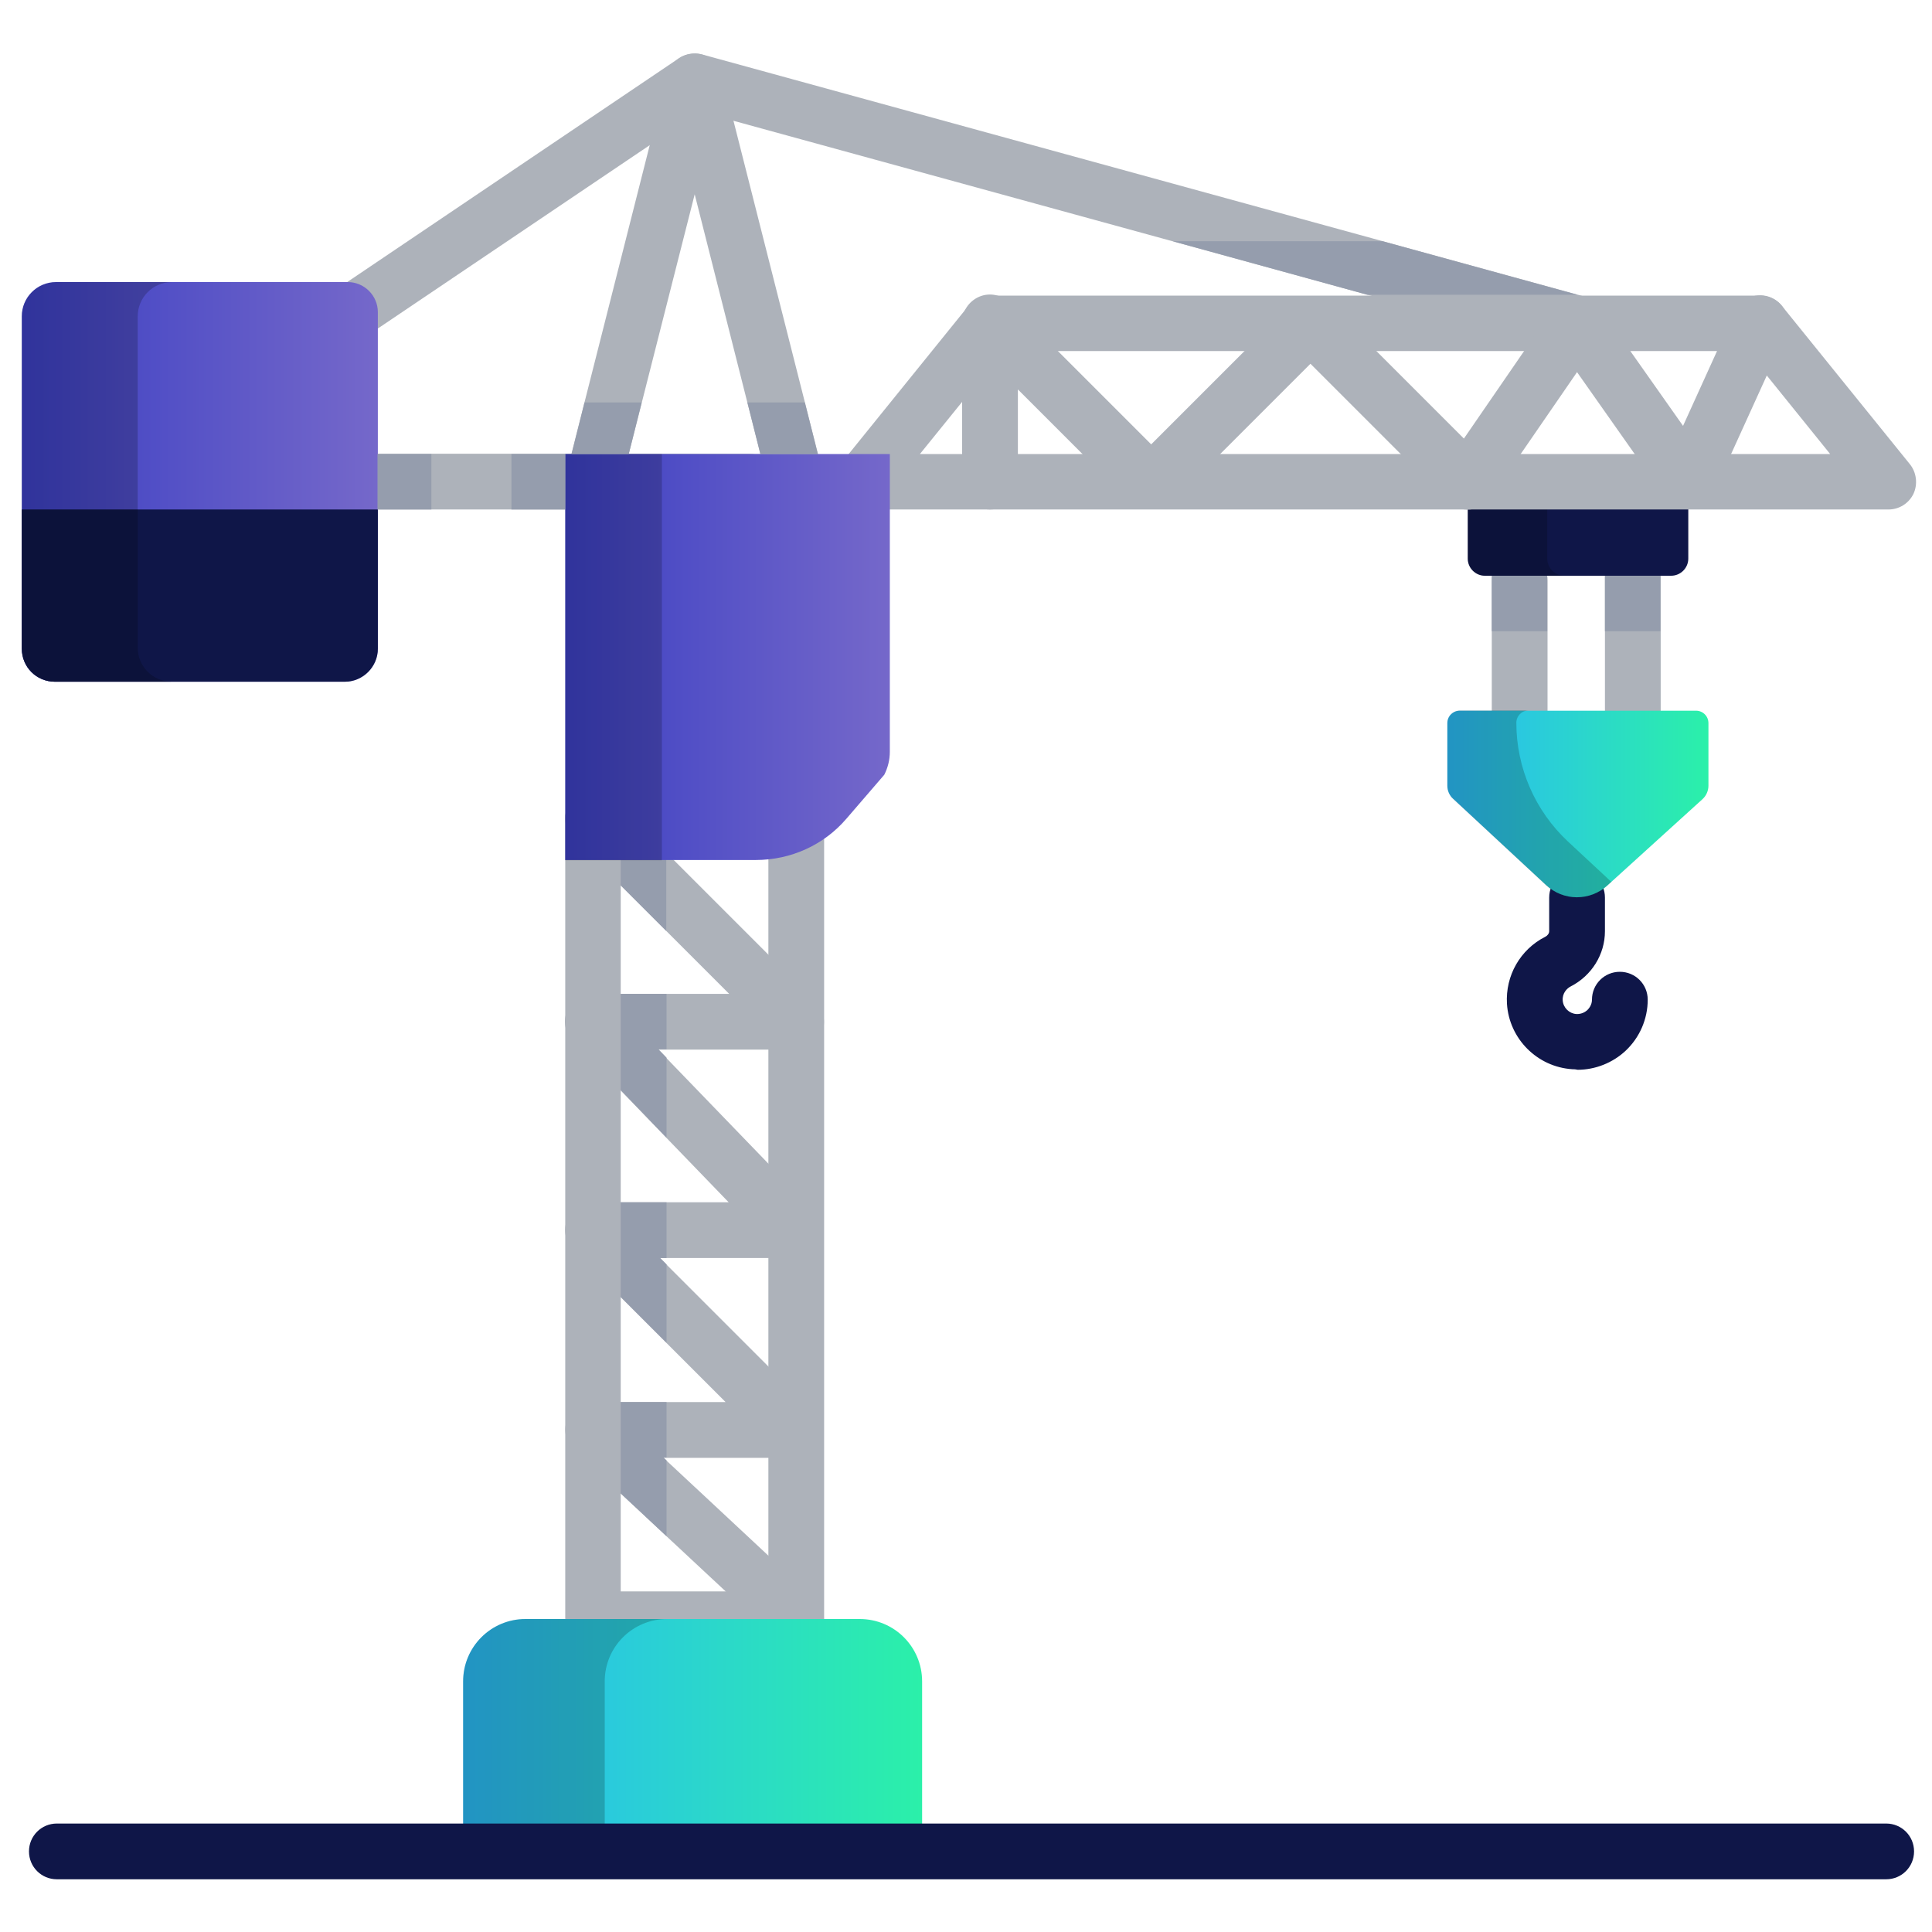 <?xml version="1.0" encoding="utf-8"?>
<!-- Generator: Adobe Illustrator 24.1.0, SVG Export Plug-In . SVG Version: 6.00 Build 0)  -->
<svg version="1.1" id="Calque_1" xmlns="http://www.w3.org/2000/svg" xmlns:xlink="http://www.w3.org/1999/xlink" x="0px" y="0px"
	 viewBox="0 0 70 70" style="enable-background:new 0 0 70 70;" xml:space="preserve">
<style type="text/css">
	.st0{fill:#ADB2BA;}
	.st1{fill:#959DAD;}
	.st2{fill:url(#SVGID_1_);}
	.st3{opacity:0.2;enable-background:new    ;}
	.st4{fill:#0F1648;}
	.st5{fill:url(#SVGID_2_);}
	.st6{fill:url(#SVGID_3_);}
	.st7{fill:url(#SVGID_4_);}
</style>
<g>
	<path class="st0" d="M28.16,59.4l-7.36-6.86c-0.3-0.28-0.4-0.72-0.25-1.1c0.15-0.38,0.52-0.64,0.94-0.64h4.8l-5.52-5.52
		c-0.29-0.29-0.37-0.72-0.22-1.1s0.52-0.62,0.93-0.62h4.92l-5.65-5.85c-0.28-0.29-0.36-0.72-0.2-1.09c0.16-0.37,0.52-0.61,0.93-0.61
		h4.94l-5.65-5.65c-0.39-0.39-0.39-1.03,0-1.42c0.39-0.39,1.03-0.39,1.42,0l7.37,7.37c0.29,0.29,0.37,0.72,0.22,1.1
		s-0.52,0.62-0.93,0.62h-5l5.65,5.85c0.28,0.29,0.36,0.72,0.2,1.09c-0.16,0.37-0.52,0.61-0.93,0.61h-4.86l5.52,5.52
		c0.29,0.29,0.37,0.72,0.22,1.1s-0.52,0.62-0.93,0.62h-4.68l5.49,5.12c0.41,0.38,0.43,1.02,0.05,1.42c-0.2,0.21-0.47,0.32-0.74,0.32
		C28.6,59.67,28.35,59.58,28.16,59.4z"/>
	<g>
		<polygon class="st1" points="22.14,36.01 22.14,39.13 24.15,41.22 24.15,38.32 23.86,38.02 24.15,38.02 24.15,36.01 		"/>
		<path class="st1" d="M22.32,29.06c-0.12,0.17-0.19,0.37-0.19,0.59v2.07l2.01,2.01v-2.85L22.32,29.06z"/>
		<polygon class="st1" points="22.14,46.64 24.15,48.65 24.15,45.81 23.92,45.58 24.15,45.58 24.15,43.56 22.14,43.56 		"/>
		<polygon class="st1" points="24.15,52.91 24.04,52.81 24.15,52.81 24.15,50.8 22.14,50.8 22.14,53.78 24.15,55.66 		"/>
	</g>
	<path class="st0" d="M20.48,58.66V29.65c0-0.56,0.45-1.01,1.01-1.01h7.36c0.56,0,1.01,0.45,1.01,1.01v29.02
		c0,0.56-0.45,1.01-1.01,1.01h-7.36C20.93,59.67,20.48,59.22,20.48,58.66z M27.84,30.65h-5.35v27.01h5.35V30.65z"/>
	
		<linearGradient id="SVGID_1_" gradientUnits="userSpaceOnUse" x1="1064.346" y1="62.873" x2="1080.97" y2="62.873" gradientTransform="matrix(-1 0 0 1 1097.748 0)">
		<stop  offset="0" style="stop-color:#2BF0A9"/>
		<stop  offset="1" style="stop-color:#2AB9F4"/>
	</linearGradient>
	<path class="st2" d="M16.78,67.08l0-6.16c0-1.25,1.01-2.26,2.26-2.26h12.11c1.25,0,2.26,1.01,2.26,2.26v6.16H16.78L16.78,67.08z"/>
	<path class="st3" d="M16.78,60.92v6.16h5.13v-6.16c0-1.25,1.01-2.26,2.26-2.26h-5.13C17.79,58.66,16.78,59.67,16.78,60.92z"/>
	<g>
		<path class="st0" d="M20.69,18.07c-0.19-0.24-0.26-0.56-0.18-0.86L24.19,2.7c0.11-0.45,0.51-0.76,0.98-0.76
			c0.46,0,0.86,0.31,0.98,0.76l3.68,14.51c0.08,0.3,0.01,0.62-0.18,0.86c-0.19,0.24-0.48,0.39-0.79,0.39h-7.36
			C21.18,18.46,20.88,18.32,20.69,18.07z M25.17,7.04l-2.39,9.41h4.77L25.17,7.04z"/>
		<path class="st0" d="M58.15,25.75v-4.89c0-0.56,0.45-1.01,1.01-1.01s1.01,0.45,1.01,1.01v4.89c0,0.56-0.45,1.01-1.01,1.01
			S58.15,26.31,58.15,25.75z"/>
	</g>
	<path class="st4" d="M1.05,67.08c0-0.56,0.45-1.01,1.01-1.01h66.28c0.56,0,1.01,0.45,1.01,1.01c0,0.56-0.45,1.01-1.01,1.01H2.06
		C1.5,68.09,1.05,67.64,1.05,67.08z"/>
	<path class="st0" d="M54.05,25.75v-4.71c0-0.56,0.45-1.01,1.01-1.01c0.56,0,1.01,0.45,1.01,1.01v4.71c0,0.56-0.45,1.01-1.01,1.01
		C54.5,26.76,54.05,26.31,54.05,25.75z"/>
	<path class="st4" d="M53.18,20.24v-2.79h7.99v2.79c0,0.34-0.28,0.62-0.62,0.62H53.8C53.46,20.86,53.18,20.58,53.18,20.24z"/>
	<path class="st3" d="M53.18,17.45v2.79c0,0.34,0.28,0.62,0.62,0.62h2.88c-0.34,0-0.62-0.28-0.62-0.62v-2.79H53.18z"/>
	<path class="st0" d="M30.32,17.89c-0.17-0.35-0.12-0.76,0.13-1.07l4.64-5.74c0.19-0.24,0.48-0.37,0.78-0.37h27.91
		c0.3,0,0.59,0.14,0.78,0.37l4.64,5.74c0.24,0.3,0.29,0.72,0.13,1.07c-0.17,0.35-0.52,0.57-0.91,0.57H31.23
		C30.84,18.46,30.49,18.24,30.32,17.89z M63.3,12.72H36.35l-3.02,3.73h32.98L63.3,12.72z"/>
	<path class="st4" d="M56.97,38.74c-1.27-0.08-2.29-1.1-2.37-2.37c-0.06-1.02,0.48-1.97,1.39-2.43c0.08-0.04,0.14-0.12,0.14-0.2
		v-1.22c0-0.56,0.45-1.01,1.01-1.01s1.01,0.45,1.01,1.01v1.22c0,0.84-0.48,1.61-1.24,2c-0.14,0.07-0.31,0.25-0.29,0.51
		c0.02,0.26,0.23,0.47,0.49,0.49c0.2,0.01,0.33-0.08,0.4-0.14c0.06-0.06,0.17-0.19,0.17-0.38c0-0.56,0.45-1.01,1.01-1.01
		s1.01,0.45,1.01,1.01c0,0.7-0.29,1.37-0.8,1.85c-0.47,0.44-1.1,0.69-1.74,0.69C57.07,38.74,57.02,38.74,56.97,38.74z"/>
	
		<linearGradient id="SVGID_2_" gradientUnits="userSpaceOnUse" x1="1035.844" y1="29.135" x2="1045.306" y2="29.135" gradientTransform="matrix(-1 0 0 1 1097.748 0)">
		<stop  offset="0" style="stop-color:#2BF0A9"/>
		<stop  offset="1" style="stop-color:#2AB9F4"/>
	</linearGradient>
	<path class="st5" d="M52.44,28.47V26.2c0-0.25,0.2-0.45,0.45-0.45h8.56c0.25,0,0.45,0.2,0.45,0.45v2.27c0,0.18-0.08,0.36-0.21,0.48
		l-3.46,3.14c-0.3,0.27-0.69,0.42-1.1,0.42l0,0c-0.41,0-0.81-0.16-1.11-0.44l-3.37-3.13C52.52,28.83,52.44,28.65,52.44,28.47z"/>
	<path class="st3" d="M52.44,26.2v2.27c0,0.18,0.08,0.35,0.21,0.48l3.37,3.13c0.47,0.43,1.16,0.57,1.79,0.29
		c0.16-0.07,0.3-0.17,0.43-0.29l0.14-0.13l-1.57-1.46c-1.19-1.11-1.87-2.67-1.87-4.3l0,0c0-0.25,0.2-0.45,0.45-0.45h-2.49
		C52.64,25.75,52.44,25.95,52.44,26.2z"/>
	<g>
		<path class="st0" d="M60.34,18.03l-3.83-5.44L25.35,4.04l-12.13,8.18c-0.46,0.31-1.09,0.19-1.4-0.27
			c-0.31-0.46-0.19-1.09,0.27-1.4L24.6,2.11c0.24-0.16,0.55-0.21,0.83-0.14l31.96,8.77c0.23,0.06,0.42,0.2,0.56,0.39l3.03,4.3
			l1.88-4.14c0.23-0.51,0.83-0.73,1.33-0.5c0.51,0.23,0.73,0.83,0.5,1.33l-2.61,5.74c-0.15,0.33-0.46,0.55-0.82,0.58
			c-0.03,0-0.06,0-0.09,0C60.84,18.46,60.53,18.3,60.34,18.03z"/>
		<path class="st0" d="M41,18.23l-4.12-4.12v3.34c0,0.56-0.45,1.01-1.01,1.01s-1.01-0.45-1.01-1.01v-5.77
			c0-0.41,0.25-0.77,0.62-0.93c0.38-0.16,0.81-0.07,1.1,0.22l5.13,5.13l5.06-5.06c0.39-0.39,1.03-0.39,1.42,0l4.85,4.85l3.26-4.74
			c0.31-0.46,0.94-0.57,1.4-0.26c0.46,0.31,0.57,0.94,0.26,1.4l-3.95,5.74c-0.17,0.25-0.44,0.4-0.74,0.43
			c-0.3,0.03-0.59-0.08-0.8-0.29l-4.99-4.99l-5.06,5.06c-0.2,0.2-0.45,0.2-0.71,0.2C41.45,18.43,41.19,18.43,41,18.23z"/>
		<path class="st0" d="M11.65,17.45c0-0.56,0.45-1.01,1.01-1.01h14.47c0.56,0,1.01,0.45,1.01,1.01s-0.45,1.01-1.01,1.01H12.66
			C12.1,18.46,11.65,18.01,11.65,17.45z"/>
	</g>
	
		<linearGradient id="SVGID_3_" gradientUnits="userSpaceOnUse" x1="1084.064" y1="17.466" x2="1096.961" y2="17.466" gradientTransform="matrix(-1 0 0 1 1097.748 0)">
		<stop  offset="0" style="stop-color:#7568CA"/>
		<stop  offset="1" style="stop-color:#3C40C3"/>
		<stop  offset="1" style="stop-color:#3C40C3"/>
	</linearGradient>
	<path class="st6" d="M0.79,23.5V11.46c0-0.68,0.55-1.24,1.24-1.24h10.57c0.6,0,1.09,0.49,1.09,1.09V23.5c0,0.66-0.54,1.2-1.2,1.2
		H1.99C1.32,24.7,0.79,24.17,0.79,23.5z"/>
	<path class="st3" d="M0.79,11.46V23.5c0,0.66,0.54,1.2,1.2,1.2h4.24c-0.68,0-1.24-0.55-1.24-1.24v-12c0-0.68,0.55-1.24,1.24-1.24
		h-4.2C1.34,10.23,0.79,10.78,0.79,11.46z"/>
	<path class="st4" d="M0.79,23.5v-5.04h12.9v5.04c0,0.66-0.54,1.2-1.2,1.2H1.99C1.32,24.7,0.79,24.17,0.79,23.5z"/>
	<path class="st3" d="M4.99,23.47l0-5.01h-4.2c0,1.95,0,3.85,0,5.04c0,0.66,0.54,1.2,1.2,1.2h4.24C5.54,24.7,4.99,24.15,4.99,23.47
		L4.99,23.47z"/>
	
		<linearGradient id="SVGID_4_" gradientUnits="userSpaceOnUse" x1="1065.51" y1="23.805" x2="1077.266" y2="23.805" gradientTransform="matrix(-1 0 0 1 1097.748 0)">
		<stop  offset="0" style="stop-color:#7568CA"/>
		<stop  offset="1" style="stop-color:#3C40C3"/>
		<stop  offset="1" style="stop-color:#3C40C3"/>
	</linearGradient>
	<path class="st7" d="M20.48,31.16V16.45h11.76v10.79c0,0.29-0.07,0.57-0.2,0.83l-1.37,1.59c-0.82,0.96-2.02,1.5-3.29,1.5H20.48
		L20.48,31.16z"/>
	<rect x="20.48" y="16.45" class="st3" width="3.5" height="14.72"/>
	<g>
		<rect x="58.15" y="20.86" class="st1" width="2.01" height="2.01"/>
		<rect x="54.05" y="20.86" class="st1" width="2.01" height="2.01"/>
		<polygon class="st1" points="57.15,10.68 50.09,8.74 42.49,8.74 49.54,10.68 		"/>
		<polygon class="st1" points="20.71,16.45 22.78,16.45 23.25,14.58 21.18,14.58 		"/>
		<polygon class="st1" points="29.16,14.58 27.08,14.58 27.55,16.45 29.63,16.45 		"/>
		<rect x="13.68" y="16.45" class="st1" width="1.95" height="2.01"/>
		<rect x="18.53" y="16.45" class="st1" width="1.95" height="2.01"/>
	</g>
</g>
</svg>
